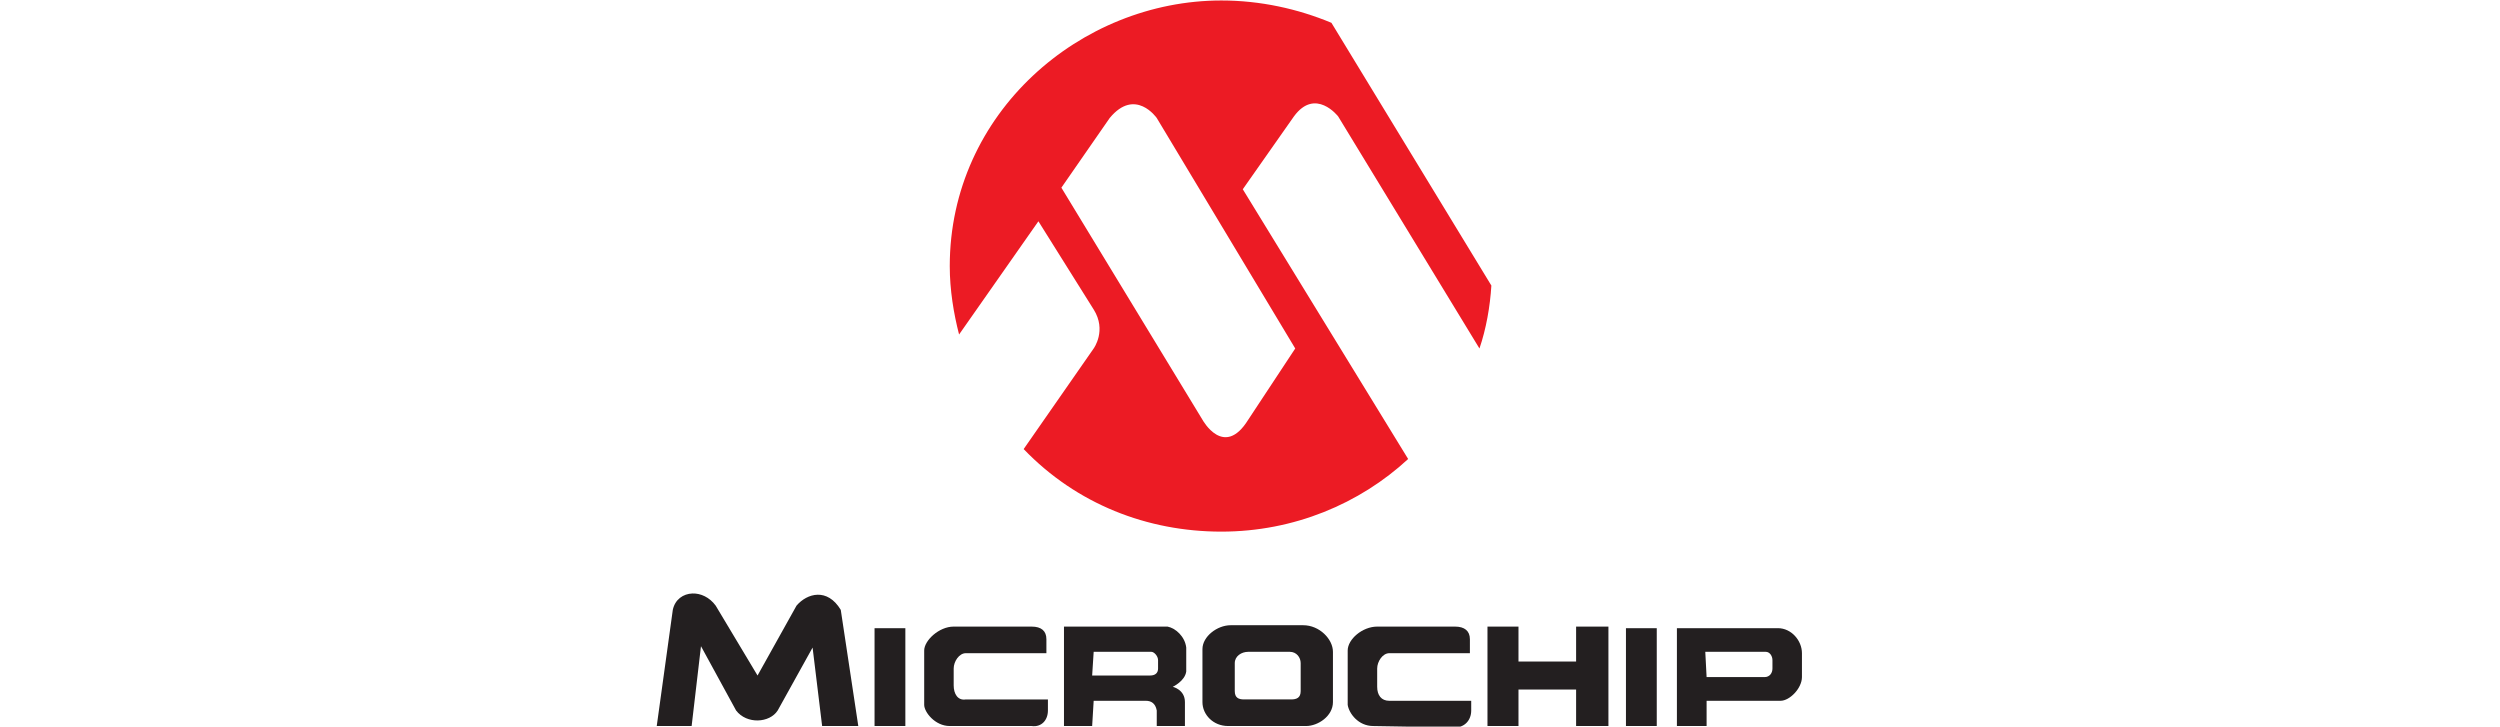 <?xml version="1.0" encoding="UTF-8" standalone="no"?>
<svg
   xmlns:dc="http://purl.org/dc/elements/1.1/"
   xmlns:cc="http://creativecommons.org/ns#"
   xmlns:rdf="http://www.w3.org/1999/02/22-rdf-syntax-ns#"
   xmlns:svg="http://www.w3.org/2000/svg"
   xmlns="http://www.w3.org/2000/svg"
   xmlns:sodipodi="http://sodipodi.sourceforge.net/DTD/sodipodi-0.dtd"
   xmlns:inkscape="http://www.inkscape.org/namespaces/inkscape"
   version="1.0"
   width="1370.644"
   height="398.378"
   id="svg7217"
   sodipodi:docname="microchip-logo.svg"
   inkscape:version="1.0.1 (3bc2e813f5, 2020-09-07)">
  <sodipodi:namedview
     pagecolor="#ffffff"
     bordercolor="#666666"
     borderopacity="1"
     objecttolerance="10"
     gridtolerance="10"
     guidetolerance="10"
     inkscape:pageopacity="0"
     inkscape:pageshadow="2"
     inkscape:window-width="3840"
     inkscape:window-height="2068"
     id="namedview16"
     showgrid="false"
     inkscape:zoom="2.1551516"
     inkscape:cx="664.78453"
     inkscape:cy="216.125"
     inkscape:window-x="-12"
     inkscape:window-y="40"
     inkscape:window-maximized="1"
     inkscape:current-layer="svg7217"
     inkscape:document-rotation="0" />
  <defs
     id="defs7219" />
  <g
     transform="matrix(0.886,0,0,0.922,-162.436,511.335)"
     id="layer1">
    <g
       transform="translate(17.719,17.733)"
       id="g7496">
      <path
         d="m 594.1,-219.417 c -5.711,0.179 -10.803,3.551 -12.156,9.75 l -9.938,69.062 h 21.594 l 5.781,-47.469 21.719,38.219 c 6.572,8.315 20.788,7.51 25.75,0 l 21.594,-37.406 5.906,46.656 h 22.375 l -10.844,-69.062 c -8.315,-13.277 -20.803,-9.908 -27.375,-2.531 l -24.125,41.562 -25.906,-41.562 c -3.835,-5.029 -9.336,-7.377 -14.375,-7.219 z"
         style="fill:#231f20;fill-rule:evenodd;stroke:none"
         id="path7491" />
      <path
         d="m 355.125,371.5 c -8.315,0 -17.438,6.708 -17.438,14.219 v 31.5 c 10e-6,7.51 6.724,14.219 15.844,14.219 h 24.938 23.344 c 7.376,10e-6 16.625,-5.904 16.625,-14.219 V 387.312 c 0,-7.51 -8.316,-15.812 -18.375,-15.812 H 378.469 Z M 366,387.312 H 378.469 391.75 c 4.158,10e-6 6.719,3.366 6.719,6.719 v 16.625 c -10e-6,4.023 -2.553,4.969 -5.906,4.969 H 378.469 363.438 c -3.353,0 -5.75,-0.945 -5.75,-4.969 v -16.625 c -10e-6,-4.158 4.155,-6.719 8.312,-6.719 z"
         transform="translate(572.007,-572.042)"
         style="fill:#231f20;fill-rule:evenodd;stroke:none"
         id="path7489" />
      <path
         d="m 755.757,-199.729 c -9.12,-1e-5 -18.25,8.318 -18.25,14.219 v 32.312 c 0,4.292 6.693,12.594 15.812,12.594 h 50.719 c 5.901,0.805 10.031,-3.349 10.031,-9.25 v -6.562 h -50.812 c -4.962,0.805 -7.5,-3.35 -7.5,-8.312 v -10.062 c 0,-4.158 3.342,-9.125 7.5,-9.125 h 49.875 v -8.312 c -10e-6,-4.962 -3.193,-7.5 -9.094,-7.5 z"
         style="fill:#231f20;fill-rule:evenodd;stroke:none"
         id="path7487" />
      <path
         d="m 252,372.312 v 59.125 h 17.438 l 0.938,-15 h 19.844 12.469 c 3.353,0 5.914,1.592 6.719,5.75 v 9.25 h 17.438 v -14.219 c 10e-6,-7.51 -7.531,-9.094 -7.531,-9.094 0,10e-6 7.539,-3.358 8.344,-9.125 v -14.219 c -0.805,-6.572 -6.6,-11.53 -11.562,-12.469 h -25.875 z m 18.375,15 h 19.844 15.844 c 1.743,10e-6 4.156,2.555 4.156,4.969 V 397.25 c -10e-6,2.548 -1.616,4.156 -4.969,4.156 H 290.219 269.438 Z"
         transform="translate(572.007,-572.042)"
         style="fill:#231f20;fill-rule:evenodd;stroke:none"
         id="path7485" />
      <path
         d="m 1017.819,-199.729 c -9.12,-1e-5 -18.25,7.513 -18.25,14.219 v 32.312 c 0.805,5.096 6.559,12.594 15.812,12.594 l 50.688,0.812 c 5.767,1e-5 9.938,-4.161 9.938,-10.062 v -5.75 h -50.688 c -4.962,0 -7.5,-3.35 -7.5,-8.312 v -10.875 c 0,-4.158 3.342,-9.125 7.5,-9.125 h 49.875 v -8.312 c 0,-4.962 -3.358,-7.5 -9.125,-7.5 z"
         style="fill:#231f20;fill-rule:evenodd;stroke:none"
         id="path7483" />
      <path
         d="m 1086.069,-199.729 v 59.125 h 19.188 v -21.719 h 35.656 v 21.719 h 20 v -59.125 h -20 v 20.781 h -35.656 v -20.781 z"
         style="fill:#231f20;fill-rule:evenodd;stroke:none"
         id="path7481" />
      <path
         d="m 706.788,-198.792 v 58.188 h 19.062 v -58.188 z"
         style="fill:#231f20;fill-rule:evenodd;stroke:none"
         id="path7479" />
      <path
         d="m 1171.757,-198.792 v 58.188 h 19.062 v -58.188 z"
         style="fill:#231f20;fill-rule:evenodd;stroke:none"
         id="path7477" />
      <path
         d="m 631.281,373.25 v 58.188 h 18.375 v -15 h 19.969 25.75 c 5.767,0 13.281,-7.522 13.281,-14.094 V 388.125 c -2e-5,-7.51 -6.56,-14.875 -14.875,-14.875 H 669.625 Z m 17.562,14.062 H 669.625 686.25 c 2.548,10e-6 4.156,2.555 4.156,4.969 V 397.25 c -1.2e-4,2.548 -1.585,5.094 -4.938,5.094 H 669.625 649.656 Z"
         transform="translate(572.007,-572.042)"
         style="fill:#231f20;fill-rule:evenodd;stroke:none"
         id="path7475" />
      <path
         d="m 909.707,-322.723 c 0,0 13.277,23.336 28.298,0 l 29.103,-42.38 -85.699,-137.065 c 0,0 -13.277,-18.374 -29.103,0 l -29.908,41.441 z m 11.668,66.521 c 44.928,0 85.699,-16.63 115.607,-43.185 l -102.329,-160.401 31.651,-43.319 c 13.277,-17.435 27.359,0 27.359,0 l 87.443,138.004 c 4.158,-11.668 6.572,-24.945 7.376,-37.418 l -98.977,-156.243 c -20.788,-8.315 -43.99,-13.277 -68.13,-13.277 -87.04,0 -168.046,66.789 -168.046,157.987 0,14.082 2.414,28.164 5.767,40.637 l 49.086,-67.326 34.199,52.439 c 8.181,12.473 0,23.202 0,23.202 l -43.319,59.815 c 32.724,32.724 76.579,49.086 122.313,49.086"
         style="fill:#ec1b24;fill-rule:evenodd;stroke:none"
         id="path197" />
    </g>
  </g>
</svg>
